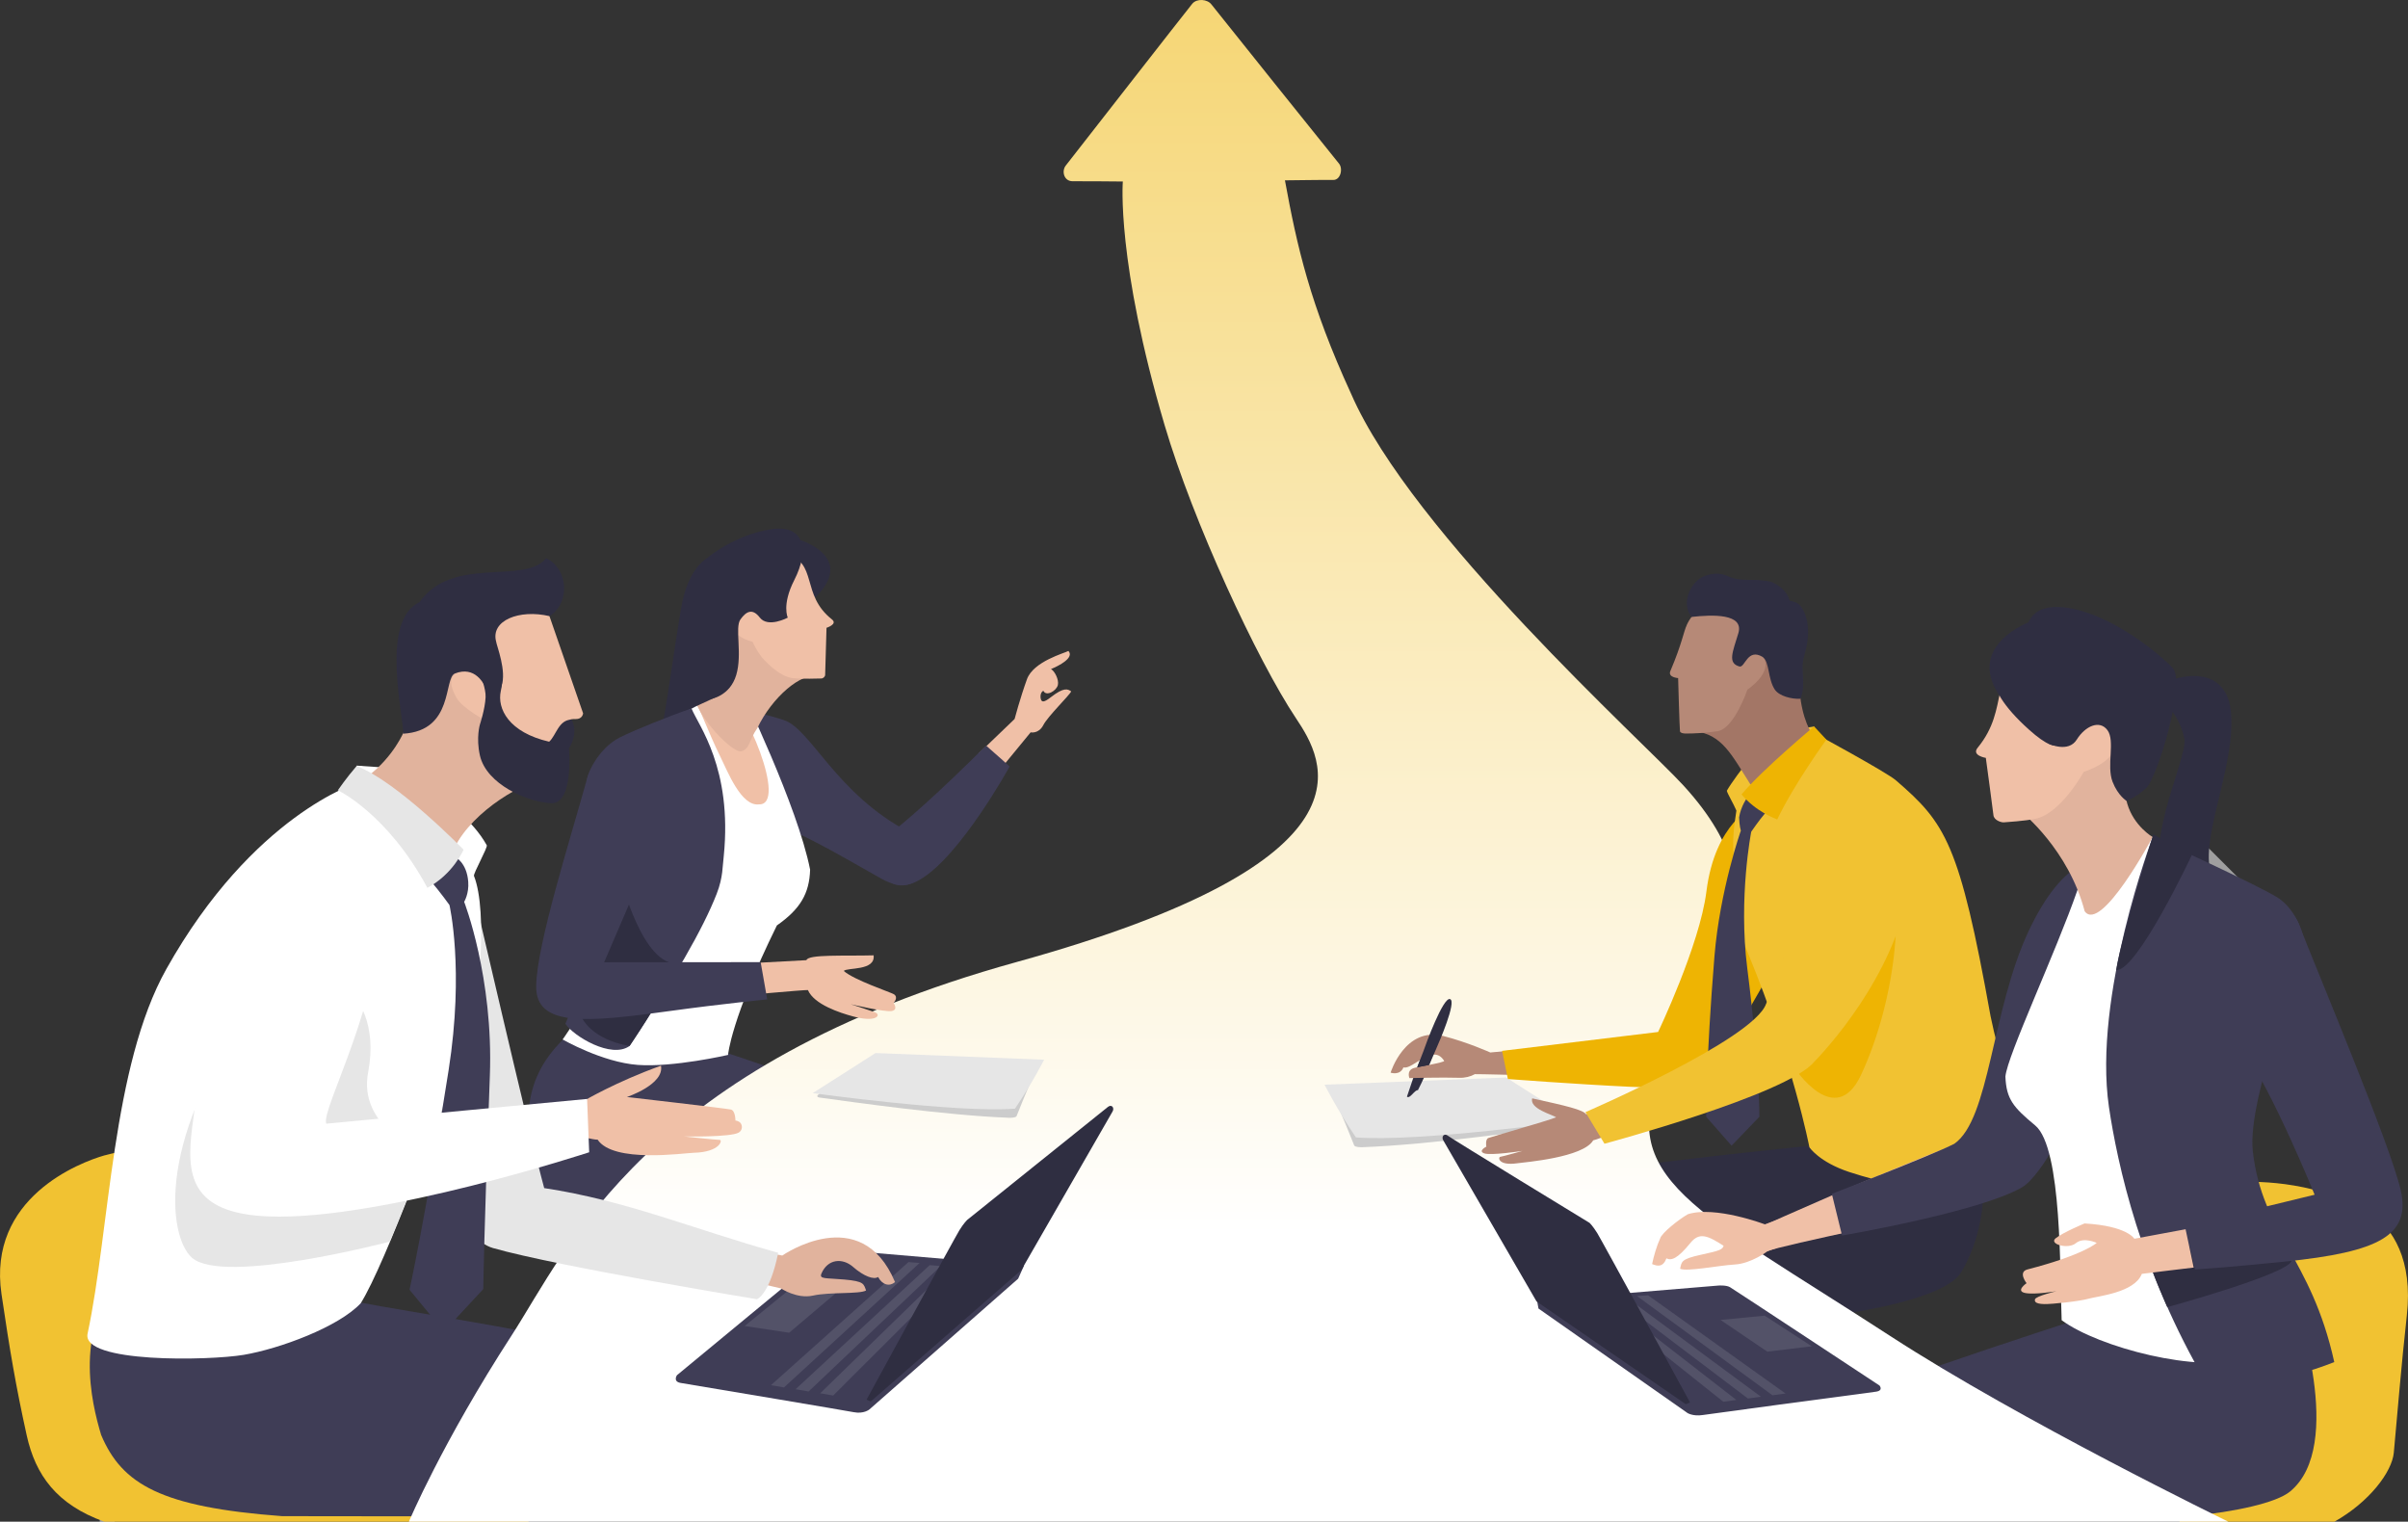 <?xml version="1.0" encoding="UTF-8"?><svg id="_レイヤー_2" xmlns="http://www.w3.org/2000/svg" xmlns:xlink="http://www.w3.org/1999/xlink" viewBox="0 0 867.89 548.39"><rect x="0" y="0" width="867.89" height="548.39" fill="#333333" stroke="none"/><defs><style>.cls-1{fill:#535268;}.cls-1,.cls-2,.cls-3,.cls-4,.cls-5,.cls-6,.cls-7,.cls-8,.cls-9,.cls-10,.cls-11,.cls-12,.cls-13,.cls-14,.cls-15{stroke-width:0px;}.cls-2{fill:#e1b39d;}.cls-3{fill:#b68977;}.cls-4{fill:#a37666;}.cls-5{fill:#eeb403;}.cls-6{fill:#3f3d56;}.cls-7{opacity:.51;}.cls-7,.cls-9,.cls-14{fill:#fff;}.cls-8{fill:#f1c232;}.cls-9{opacity:.53;}.cls-10{fill:url(#_名称未設定グラデーション_4);}.cls-11{fill:#2f2e41;}.cls-12{fill:#f0c0a7;}.cls-13{fill:#ccc;}.cls-15{fill:#e6e6e6;}</style><linearGradient id="_名称未設定グラデーション_4" x1="475.25" y1="-212.55" x2="475.25" y2="444.64" gradientUnits="userSpaceOnUse"><stop offset="0" stop-color="#f1c232"/><stop offset="1" stop-color="#fff"/></linearGradient></defs><g id="_レイヤー_1-2"><path class="cls-9" d="M798.71,338.2s0,0,0,0l-.03-22.3,9.5,9.51c1.05,1.05,2.75,1.05,3.8,0s1.05-2.75,0-3.8l-15.95-15.96-15.96,15.95c-.53.52-.79,1.21-.79,1.9,0,.69.26,1.38.79,1.9,1.05,1.05,2.75,1.05,3.8,0l9.44-9.43.03,22.23c0,1.48,1.21,2.69,2.69,2.68,1.48,0,2.68-1.2,2.68-2.68Z"/><path class="cls-14" d="M369.04,375.18l.06,1.63,41.06-.05-23.49,18.18,1,1.29,25.91-20.05-24.85-19.75-1.01,1.28,21.96,17.44-40.63.04ZM410.93,376.15h0s0,0,0,0h0Z"/><path class="cls-7" d="M41.33,548.39s0,0,0,0l-.03-96.06,9.5,9.51c1.05,1.05,2.75,1.05,3.8,0,1.05-1.05,1.05-2.75,0-3.8l-15.95-15.96-15.96,15.95c-.53.52-.79,1.21-.79,1.9,0,.69.26,1.38.79,1.9,1.05,1.05,2.75,1.05,3.8,0l9.44-9.43.03,96h5.37Z"/><path class="cls-8" d="M833.71,428.68c4.88,1.21,38.21,5.06,33.76,45.39-2.06,18.64-3.41,35.61-4.69,49.43-.64,6.95-8.81,17.79-21.38,24.88-3.65,0-55.85,0-55.85,0l14.56-121.72s14.76-2.64,33.6,2.02Z"/><path class="cls-8" d="M37.74,416.36c-9.01,2.56-42.32,15.29-37.2,50.02,3.01,20.44,5.2,33.29,9.09,50.91,3.16,14.32,10.82,24.96,27.97,31.1h152.98l-124.16-131.66s-13.04-4.8-28.67-.36Z"/><path class="cls-11" d="M586.9,480.34c.16-4.04-10.8-57.97-3.5-59.25,15.39-2.7,67.56-8.04,67.56-8.04,0,0,51.84,3.41,62.83,2.13,1.62,8.24,2.87,26.71-6.86,43.18-11.17,18.89-120.03,21.98-120.03,21.98Z"/><path class="cls-6" d="M789.65,546.4c16.05-1.61,30.7-4.77,35.71-8.86,20.28-16.58,1.86-67.97,1.86-67.97l-67.05,2.29s-85.23,27.15-94.1,33.13c-9.76,6.57-6.19,27.1-4.67,41.41h128.26Z"/><path class="cls-6" d="M202.87,374.72c-15.6,15.33-13.77,32.16-9.16,50.36,4.93,19.48,93.96,19.73,105.9,19.73,3.28.67,27.23-44.08,14.64-46.57-11.31-5.32-53.79-19.27-53.79-19.27,0,0-21.78,1.1-57.58-4.25Z"/><path class="cls-6" d="M44.94,459.48c-18.67,18.35-12.01,45.99-8.49,57.64,7.52,17.84,21.64,26.03,65.25,29.28,21.48,0,65.82.15,106.09,0,5.82-4,19.42-39.96,22.54-57.17-16.6-6.34-85.97-16.94-101.05-19.92-2.73-.45-14.2-3.46-14.2-3.46,0,0-27.3.03-70.14-6.37Z"/><path class="cls-10" d="M803.13,548.39s-74.71-36.29-121.69-66.81c-70.62-45.87-99.78-56.79-82.06-96.67,14.56-32.76,47.33-58.25,7.28-101.93-14.23-15.52-97.82-90.75-119.66-140.99-14.85-32.33-19.51-53.11-23.88-77,2.01,0,14.7-.21,17.38-.14,2.68.07,3.62-4.06,2.1-5.9-1.52-1.84-44.52-55.43-45.97-57.35-1.45-1.92-5.25-2.24-6.9-.27-1.65,1.97-43.98,56.28-45.59,58.31-1.61,2.02-.68,5.71,2.47,5.67,3.15-.04,18.08.1,18.08.1,0,0-2.4,28.73,15.07,87.85,10.31,34.87,33.31,84.54,47.34,105.59,9.99,14.99,32.37,51.03-100.73,87.86-133.95,37.06-161.85,103.5-181.97,134.55-25.12,38.77-37.03,67.13-37.03,67.13h655.75Z"/><path class="cls-13" d="M479.46,392.28s5.09,11.45,8.63,20.54c.31.62,2.35.64,2.9.62,24.53-.9,61.43-6.2,73.4-7.82,2.85-.39-.89-2.16-.89-2.16l-21.37-12.64-62.68,1.46Z"/><path class="cls-15" d="M477.39,390.9s4.31,8.61,11.3,19c22.15,1.78,78.58-6.01,78.58-6.01l-24.42-15.58-65.46,2.6Z"/><path class="cls-11" d="M513.9,386.78c1.02-2.6,8.54-22.07,7.17-22.92-2.23-1.38-10.76,22.16-11.76,24.79-.09.23-2.22,6.57-2.22,6.57,1.09.94,2.8-2.55,3.95-2.32,1.99-3.9,2.77-5.9,2.86-6.12Z"/><path class="cls-3" d="M531.57,387.11c1.26-.05,17.38.37,17.38.37l4.87-9.74-16.69,1.56s-8.15-3.69-16.86-5.92c-13.9-3.56-19.07,13.19-19.07,13.19,0,0,3.42,1.18,4.63-1.91,3.29,1.03,10.61-8.91,14.66-2.35.36.59-9.93,2.23-11.07,2.65-2.55.94-1.43,3.57-1.43,3.57,0,0,11.92-.32,17.95-.11,2.13.07,4.06-.44,5.63-1.31Z"/><path class="cls-11" d="M517.51,378.26c1.09-2.45,7.59-17.36,5.12-18.2-2.48-.84-8.76,16.29-9.67,18.95-.08.23-2.18,5.62-2.18,5.62.96-.17,3.45-.69,4.33-.85,0,0,2.3-5.3,2.4-5.52Z"/><path class="cls-6" d="M313.28,507.99s-2,1.64-5.58.94c-3.13-.61-50.11-8.49-62.37-10.54-2.92-.49-1.34-2.79-1.34-2.79,0,0,52.59-43.48,53.93-44.45,1.34-.97,4.12-.73,4.12-.73l67.02,5.71-2.1,4.69-53.67,47.17Z"/><polygon class="cls-1" points="285.4 464.02 268.4 477.87 284.43 480.3 301.32 465.97 285.4 464.02"/><polygon class="cls-1" points="327.43 454.83 277.87 499.2 282.57 500.01 331.44 455.16 327.43 454.83"/><polygon class="cls-1" points="335.08 455.93 286.74 500.66 291.44 501.47 339.09 456.25 335.08 455.93"/><polygon class="cls-1" points="342.2 456.78 295.61 502.12 300.3 502.93 346.21 457.1 342.2 456.78"/><path class="cls-11" d="M312.32,504.41l1.51.66,54.29-47.37s32.11-55.81,32.88-57.15c.76-1.35-.37-2.71-1.7-1.62-1.34,1.09-50.76,40.76-50.76,40.76,0,0-1.18,1.13-2.76,3.68-1.58,2.55-33.45,61.04-33.45,61.04Z"/><path class="cls-12" d="M352.67,271.61l13.01-12.49s1.98-7.5,4.46-14.34c2.33-6.44,13.64-9.43,14.94-10.19,2.25,2.45-3.48,5.39-6.28,6.53,1.32.71,2.91,3.8,2.48,5.74-.47,2.09-4.21,4.29-5.23,2.09-.86.38-1.2,1.71-.94,2.86.28,1.29,1.09,1.44,3.57-.5,4.82-3.75,6.14-3,7.4-2.15-.68,1.51-8.39,8.93-10.06,12.17-1.68,3.24-4.56,2.6-4.56,2.6l-13.76,16.75-5.02-9.07Z"/><path class="cls-6" d="M355.4,268.69c-16.99,16.98-29.34,27.83-36,32.81-6.66,4.99-2.2,23.85,12.26,15.45,14.47-8.41,32.23-40.71,32.23-40.71,0,0-3.86-3.55-8.5-7.55Z"/><path class="cls-6" d="M259.24,260.02c2.13-7.75,20.87-1.27,23.24-.52,9.77,3.11,18.82,26.68,45.38,40.49,11.29,5.87,5.92,25.7-10.23,16.66-16.31-9.13-34.06-20.13-45.99-21.39-.2-4.68-14.63-27.14-12.4-35.24Z"/><path class="cls-14" d="M267.22,248.9s-7.59,1.54-14.17,3.05c-9.65,6.46-25.83,13.21-29.21,17.11-9.89,11.45-6.36,25.37-4.21,34.19.26,10.88.73,18.75.21,27.48,0,.32,0,.63,0,.95-.12,20.05-17.06,42.93-17.06,42.93,0,0,14.28,8.23,27.11,9.17,12.83.94,32.51-3.6,32.51-3.6,0,0,.97-12.8,17.6-46.66,8.4-5.89,11.71-11.45,11.98-20.1-4.52-22.98-24.75-64.53-24.75-64.53Z"/><path class="cls-12" d="M260.63,248.65c7.97,4.75,23.33,41.59,12.91,41.23-6.4.83-11.31-11.95-13.86-17.06-4.41-8.84-8.58-20.43-10.46-22.84,3.81-1.71,9.78-1.9,11.4-1.33Z"/><path class="cls-2" d="M295.22,243.66c-6.4-1.55-16.95,7.65-22.27,18.75-2.97,4.19-2.62,7.48-5.8,8.36-3.92.62-19.19-16.41-16.46-21.43,6.02-5.08,6.1-12.29,6.1-12.29,0,0,18.26-63.03,38.43,6.61Z"/><path class="cls-11" d="M254.91,201.27s-6.94,3.03-9.46,18.05c-2.52,15.02-5.39,36.34-6.49,40.75-1.11,4.41-1.15,1.78,9.63-4.35,4.87-2.77,13-5.08,15.12-9.33,2.45-4.92,1.85-9.42,1.85-9.42l-10.65-35.71Z"/><path class="cls-11" d="M288.43,194.63s24.31,7.41.15,25.07c-24.16,17.66-.15-25.07-.15-25.07Z"/><path class="cls-6" d="M211.51,282.09c-.63-1.91,3.74-12.3,12.02-16.4,5.31-2.63,17.38-7.54,25.7-10.37,2.44,6.09,14.8,21.44,11.63,53.16-.48,3.65-.2,7.57-2.53,13.58-4.93,12.69-15.33,30.54-31.4,54.88-6.57,4.77-20.24-3.54-23.15-7.98,6.77-16.5,17.6-41.32,19.16-58.07,1.55-16.75-10.8-26.89-11.43-28.8Z"/><path class="cls-11" d="M223.75,316.59s7.83,31.85,20.8,30.67c-7.55,15.16-17.63,29.65-17.63,29.65,0,0-15.21-1.77-18.52-13.24-3.31-11.48,15.35-47.08,15.35-47.08Z"/><path class="cls-12" d="M266.01,347.4s15-.91,24.64-1.37c.59-2.18,13.71-1.45,24.22-1.74.69,5.69-9.54,4.29-10.76,5.62,3.72,3.32,17.02,7.71,18.1,8.42,1.75,1.15-.17,3.14-.17,3.14,0,0,1.85,2.43-.67,2.89-2.52.46-14.79-2.47-14.79-2.47,0,0,8.45,2.7,9.2,3.14,1.67.98-.18,3.49-8.35,1.26-4.62-1.26-14.01-4.26-16.24-9.49-.8-.15-26.8,2.22-26.8,2.22l1.61-11.62Z"/><path class="cls-6" d="M274.15,346.74l-56.41.06s13.97-32.26,21.07-49.6c7.1-17.34-21.42-37.53-27.37-16.06-5.95,21.47-17.94,59.13-18.19,74.13-.25,15,18.05,13.22,48.59,9.03,18.68-2.57,34.68-4.12,34.68-4.12l-2.36-13.43Z"/><path class="cls-12" d="M272.51,216.36s-4.96-1.2-7.88,5.91c-2.91,7.1,6.59,8.98,6.59,8.98,0,0,1.78,4.04,4.24,6.62,1.85,1.94,4.16,4,6.59,5.29,1.21.64,2.46,1.1,3.68,1.24,3.4.4,9.47.09,10.18.12.71.03,1.45-.58,1.49-1.29.03-.71.49-16.98.49-16.98,0,0,4.15-1.3,1.95-3.03-11.44-9.03-4.81-20.73-16.88-23.65l-10.44,16.8Z"/><path class="cls-11" d="M283.93,222.59s-7.12,3.82-10.09-.04c-2.61-3.39-4.86-2.29-6.97.68-2.12,2.97.77,12.41-1.52,20.05-2.28,7.59-9.08,8.61-9.08,8.61,0,0,2.05-9.81-1.46-11.26-3.51-1.45-6.86-32.5-3.18-36.55,3.67-4.05,13.99-11.41,26.13-13.33,12.14-1.91,14.12,7.31,8.52,18.29-4.59,8.99-2.34,13.56-2.34,13.56Z"/><path class="cls-2" d="M275.65,451.3l6.3,1.18s28.34-19.76,40.64,9.57c-1.96,1.65-4.51,1.12-6.11-1.84-1.52,1.02-5.03-.15-9.06-3.67-3.75-3.27-9.11-2.9-11.37,2.46-.85,2.02,1.52,1.53,8.22,2.12,7.3.64,6.98,1.61,7.88,3.95-2.37,1.38-13.23.5-19.13,1.84-5.76,1.3-11.56-2.59-11.56-2.59l-12.47-2.91,6.65-10.1Z"/><path class="cls-15" d="M169.38,315.97s21.8,94.15,26.76,112.2c30.09,4.61,52.67,14.46,84.34,23.32-3.06,15.07-7.65,16.73-7.65,16.73,0,0-71.87-11.79-95.14-18.44-23.26-6.66-52.9-104.46-52.9-104.46l44.59-29.34Z"/><path class="cls-14" d="M87.87,488.26c12.86-2.18,34.08-9.99,42.14-18.58,8.98-14.32,28.8-68.96,37.13-90.9,5.78-15.21,8.77-50.33,3.69-63.11-.32-.82,5.03-10.3,4.61-11.05-10.09-18.19-38.23-28.1-38.23-28.1l-8.68-.6.27,6.19s-37.62,11.47-68.83,67.09c-19.68,35.06-20.35,93.75-28.4,131.42-2.29,10.69,43.84,9.76,56.3,7.64Z"/><path class="cls-2" d="M196.35,281.36c-6.39-.52-25.99,10.7-32.55,24.17-16.81-8.94-28.05-24.91-31.3-25.75,9.42-7.07,13.12-16.22,13.12-16.22,0,0,28.2-68.49,50.73,17.8Z"/><path class="cls-15" d="M69.21,453.29c11.36,9.94,71.26-5.82,71.26-5.82,0,0,10.13-24.28,11.41-30.11-2-3.55-22.78-12.09-19.2-30.9,6.4-33.63-24.39-46.14-39.37-26.49-37.36,49.01-32.83,85.67-24.1,93.32Z"/><path class="cls-6" d="M164,308.79s4.26,2,4.76,9.01c.33,4.27-1.47,7.2-1.47,7.2,0,0,10.61,27.25,9.26,62.75-2.06,54.46-2.37,76.82-2.37,76.82l-14.2,15.29-12.38-15.05s5.81-26.38,14.09-79.14c5.71-36.44.3-59.52.3-59.52,0,0-3.06-4.32-7.03-9,6.81-4.86,9.04-8.37,9.04-8.37Z"/><path class="cls-15" d="M167.08,306.22s-3.78,8.85-13.04,13.73c-14.48-26.82-32.27-35.15-32.27-35.15,0,0,3.21-4.66,6.75-8.72,14.5,5.39,38.56,30.14,38.56,30.14Z"/><path class="cls-12" d="M210.42,396.74s11.63-6.9,27.81-12.68c1.27,6.79-12.28,11.28-12.28,11.28,0,0,35.82,4.12,37.48,4.52,1.66.4,1.63,3.96,1.63,3.96,0,0,1.17.1,1.85.91.68.82.78,2.61-.69,3.45-2.93,1.69-19.61,1.38-19.61,1.38,0,0,11.61,1.27,12.77,1.24,1.16-.03.17,4.41-9.31,4.64-3.61.09-28.99,3.84-34.68-4.73-1.07.16-8.41-1.66-8.41-1.66l3.44-12.32Z"/><path class="cls-14" d="M211.61,396.04s-87.25,8.24-94.02,8.92c-2.08-5.22,21.04-45.54,19.26-80.09-1.1-21.38-25.12-37.52-41.8-14.51-15.15,20.9-21.87,64.76-25.76,95.68-2.14,17-1.14,31.26,27.64,32.35,40.21,1.53,115.42-23.13,115.42-23.13l-.75-19.22Z"/><path class="cls-12" d="M199.11,286.22c-5.94-1.4-9.65-4.52-15.67-6.07-8.55-2.18-7.92-12.53-7.92-12.53l-.7-8.04s-8.12-4.36-10.19-7.95c-.83-1.45-4.99-8.31,2.02-9.91,10.37-2.37,5.42-27.93,5.42-27.93l14.09-1.8,11.17,8.03,12.83,37.05s-.17,2.13-2.68,2.07c-2.52-.05-2.13.47-2.13.47,0,0-1.9,23.03-2.18,24.2-.26,1.16-1.54,2.98-4.05,2.4Z"/><path class="cls-11" d="M151.18,217.04c11.89-17.07,37.87-6.13,45.68-15.88,7.78,3.72,8.97,15.81,1.22,20.89-10.91-2.57-21.33,1.54-19.26,9.19.15,1.41,3.91,10.68,1.9,16.1-.76,2.79-1.58,4-4.89,2.2-1.4-3.58-4.71-9.57-11.85-6.84-4.16,1.63-.26,20.64-18.7,21.72.46-5.53-8.6-40.72,5.91-47.38Z"/><path class="cls-11" d="M205.06,269.7s3.68-5.28.93-10.38c-4.73.13-5.49,5.69-8.06,7.98-14.54-3.35-18.85-11.9-17.42-18.3,2.48-11.13-6.13-20.92-6.29-22.77-6.94,7.5,1.08,18.67.8,25.02-.19,4.26-2.04,9.81-2.04,9.81,0,0-1.47,4.76-.01,11.21,2.37,10.43,17.19,16.81,25.69,17.19,8.21.37,6.41-19.76,6.41-19.76Z"/><path class="cls-13" d="M374.39,383.2s-4.72,10.63-8.01,19.06c-.29.57-2.18.59-2.69.57-22.76-.84-57.01-5.75-68.13-7.26-2.64-.36.82-2,.82-2l19.84-11.73,58.17,1.35Z"/><path class="cls-15" d="M376.32,381.91s-4,7.99-10.49,17.63c-20.56,1.65-72.93-5.58-72.93-5.58l22.66-14.46,60.75,2.41Z"/><path class="cls-6" d="M608.15,509.2s2,1.31,5.58.75c3.12-.49,50.09-6.77,62.34-8.4,2.91-.39,1.34-2.23,1.34-2.23,0,0-52.56-34.67-53.9-35.45-1.34-.78-4.12-.58-4.12-.58l-65.41,5.43.52,2.86,53.65,37.61Z"/><polygon class="cls-1" points="636.01 474.14 653 485.18 636.98 487.12 620.11 475.69 636.01 474.14"/><polygon class="cls-1" points="594.01 466.82 643.54 502.2 638.84 502.84 590 467.07 594.01 466.82"/><polygon class="cls-1" points="586.36 467.69 634.67 503.36 629.98 504 582.35 467.95 586.36 467.69"/><polygon class="cls-1" points="579.24 468.37 625.81 504.52 621.12 505.17 575.23 468.62 579.24 468.37"/><path class="cls-11" d="M609.11,505.4l-1.51.66-53.8-37.04s-32.87-56.73-33.63-58.08c-.76-1.35.37-2.71,1.7-1.62,1.34,1.09,51.05,31.39,51.05,31.39,0,0,1.18,1.13,2.76,3.68,1.58,2.55,33.43,61.01,33.43,61.01Z"/><path class="cls-3" d="M592.29,392.64s-12.83,5.5-20.53,8.99c-1.29-1.75-7.37-3.11-19.52-5.8-1.11,3.76,7.49,5.94,8.62,6.83-3.25,1.34-23.28,6.98-24.45,7.47-1.17.5-.71,3.11-.71,3.11,0,0-3.13,1.54-.77,2.41,2.36.88,13.82-.88,13.82-.88,0,0-7.17,2.02-8.02,2.13-.85.12-.83,3.31,6.15,2.32,2.66-.38,23.69-2.03,27.34-8.26.8-.01,18.41-6.81,18.41-6.81l-.35-11.52Z"/><path class="cls-5" d="M632.26,290.5s-14.13,5.79-17.24,30.81c-2.4,19.25-17.41,50.6-17.41,50.6l-56.23,6.81,2.09,10.15s23.77,1.82,43.66,2.77c18.65.89,27.01-1.93,30.65-6.82,3.63-4.88,35.41-60.99,35.41-60.99l-20.92-33.34Z"/><path class="cls-8" d="M728.09,410.16c-3.63-19.89-7.52-28.63-10.64-43.88-11.23-62.42-16.19-69.58-34.13-85.06-3.47-2.99-29.01-16.8-29.01-16.8l-.47-2.59-15.84,2.4s-12.46,15.11-15.62,20.76c.31,1.22,2.45,4.72,3.45,7.13-.99,6.43-1.65,11.71-.7,19.42-1.08,8.81-.22,19.63,4.96,32.17,16.24,39.37,22.05,69.74,22.05,69.74,0,0,3.45,5.32,14.38,8.93,4.01,1.34,16.98,5.27,26.15,5.49,13.87.34,37.75-5.02,35.43-17.69Z"/><path class="cls-5" d="M670.76,387.37c-9.38,20.09-24.19-2.81-24.19-2.81,0,0,26.89-78.35,32.61-72.09,7.63,8.34,4.9,46.4-8.42,74.9Z"/><path class="cls-6" d="M629.78,287.35s-2.32,3.11-2.98,7.23c.08,2.97.64,4.76.64,4.76,0,0-7.56,21.41-9.52,45.32-3.09,37.82-2.97,57.82-2.97,57.82l9.14,10.41,10.02-10.41s.15-18.05-4.37-53.61c-3.22-25.36,1.44-49.13,1.44-49.13,0,0,2.7-3.98,5.17-6.87-5.05-2.86-6.57-5.52-6.57-5.52Z"/><path class="cls-8" d="M653.3,309.58c-7.08,22.88-11.05,39.43-16.77,52.2-4.56,12.89-65.11,39.02-65.11,39.02l6.86,11.38s65.83-17.69,75.54-29.46c3.55-3.65,29.06-30.63,34.3-63.1,6.15-38.11-23.21-47.55-34.82-10.05Z"/><path class="cls-4" d="M610.66,263.51c9.99,1.11,13.35,8.35,20.18,19.11,6.68,3.09,26.2-13.16,22.85-17.31-2.05-2.54-5.04-9.29-5.22-19.62-.15-8.6-10.61-14.14-13.34-14.01l-21.9,10.18-4.16,19.17s1.51,2.48,1.58,2.48Z"/><path class="cls-3" d="M627.32,237.7s4.43-6.74,8.16-1.04c3.73,5.7-5.68,11.86-5.68,11.86,0,0-4.71,13.98-10.7,14.98-3.59.6-9.32.94-11.83.84-.61-.02-1.62-.17-1.77-.78-.15-.61-.67-19.19-.67-19.19,0,0-3.78-.22-2.8-2.53,4.22-9.93,4.67-13.87,5.96-16.71,4.09-9.04,17.38-12.34,21.2-7.68,3.82,4.67-1.87,20.24-1.87,20.24Z"/><path class="cls-11" d="M650.24,236.46c2.46-8.03,1.29-13.8-.41-16.72-1.21-2.28-2.32-2.68-4.84-3.28-.76-3.39-4.08-5.84-6.72-6.8-.81-.29-3.96-.6-5.44-.68-2.87-.04-6.77.22-9.94-1.26-3.33-1.69-6.86-.85-9.07.11-4.48,2.02-8.08,9.55-4.19,14.51,7.72-.89,18.96-1.21,16.92,5.81-2.06,6.86-3.99,10.82.37,12.04,2,.56,2.87-6.72,8.32-3.47,2.63,1.78,1.82,7.82,4.42,11.77,1.57,2.38,6.12,3.52,9.3,3.34,2.17-6.04-.26-10.25,1.27-15.38Z"/><path class="cls-5" d="M653.83,261.79l4.44,4.77s-11.42,15.62-17.73,28.77c-1.08-.48-7.71-2.89-12.86-9.03,7.61-9.05,26.15-24.51,26.15-24.51Z"/><path class="cls-11" d="M783.65,244.73s19.43-6.74,20.54,13.16c1.11,19.91-12.2,46.4-6.83,57.87,2.53,5.4,1.29,8.98-13.6,2.49-14.89-6.48,5.03-45.01,3.53-52.05-1.5-7.03-5.09-10.61-5.09-10.61l1.45-10.87Z"/><path class="cls-12" d="M636.33,441.34s39.83-17.93,69.2-29.26c1.31,1.79-2.69,24.18-2.69,24.18,0,0-61.77,12.69-66.26,14.76l-.25-9.68Z"/><path class="cls-6" d="M731.21,335.43c-13.45,28.57-13.99,67.89-26.87,76.79-8.3,4.23-44.11,18.02-44.11,18.02l3.68,15.03s49.16-8.39,64.7-17.28c7.6-4.3,18.76-26.48,33.76-57.73,24.42-50.89-6.71-86.78-31.15-34.84Z"/><path class="cls-11" d="M731.09,224.3s-30.45,11.52-1.64,35.66c30.03,25.15,1.64-35.66,1.64-35.66Z"/><path class="cls-14" d="M809.04,489.49c-16.26,5.52-52.58-3.82-65.98-13.71-.69-16.11.27-62.05-9.54-70.19-7.87-6.53-10.41-9.47-10.73-17.61.64-7.51,18.28-44.99,25.96-67.21,7.68-22.22,27.12-19.11,27.12-19.11,0,0,49.44,182.3,33.18,187.83Z"/><path class="cls-6" d="M830.37,342.68c.98-5.13-2.91-14.96-9.32-19.1-7.02-4.54-45.18-21.92-45.18-21.92,0,0-21.62,57.26-15.76,97.32,2.99,20.14,11.35,59.22,35.28,99.72,13.77-.07,27.13-.43,45.93-7.82-8.4-37.93-25.91-46.2-29.36-75.94-2.19-18.88,17.74-68.74,18.41-72.25Z"/><path class="cls-2" d="M728.81,292.82s16.72,13.35,22.55,35.59c5.87,8.11,24.5-26.75,24.5-26.75,0,0-6.76-3.89-9.15-12.01-2.4-8.11-5.83-42.79-5.83-42.79l-32.08,45.96Z"/><path class="cls-12" d="M749.95,264.11s6.73-8.13,11.49.68c4.76,8.81-10.41,13.37-10.41,13.37,0,0-8.17,14.82-17.06,16.83-4.35.98-10.74,1.23-11.65,1.37-.91.14-3.72-.73-3.85-2.63-.06-.92-2.74-20.6-2.74-20.6,0,0-5.27-.84-2.94-3.66,11.88-14.43,3.39-27.54,18.63-32.98l18.54,27.62Z"/><path class="cls-11" d="M738.5,268.06s6.96,3.37,10.01-1.53c3.05-4.89,8.25-7.22,11.07-3.37,2.83,3.85-.41,12.79,1.83,18.58,1.96,5.05,5.06,6.9,5.06,6.9,0,0,3.56-1.32,7.16-4.75,3.82-3.64,14.36-37.9,9.46-43.14-4.89-5.24-22.18-19.45-38.1-21.73-15.92-2.28-18.03,9.67-10.82,24.09,7.22,14.42,4.32,24.95,4.32,24.95Z"/><path class="cls-11" d="M776.06,300.73l13.97,7.31s-19.82,42.2-27.31,41.55c1.67-11.18,13.35-48.86,13.35-48.86Z"/><path class="cls-11" d="M781.12,471.08s-6.29-14.11-7.29-19.02c-1-4.91,53.58-2.34,52.05,2.41-1.53,4.76-44.76,16.61-44.76,16.61Z"/><path class="cls-6" d="M787.41,441.94l46.82-11.38s-14.39-35.74-26.13-53c-11.74-17.26,13.99-61.16,20.35-44.77,6.36,16.38,33.07,79.78,36.8,96.06,3.73,16.29-7.59,22.33-41.75,25.81-22.39,2.28-32.4,2.82-32.4,2.82l-3.69-15.54Z"/><path class="cls-11" d="M734.92,233.3s-14.36,1.7-16.12,9.85c-.96,4.46,3.17,11.44,12.46,19.78,25.56,22.96,3.66-29.63,3.66-29.63Z"/><path class="cls-12" d="M641.93,439.14l-5.83,2.1s-17.85-6.77-27.75-3.66c-3.27,1.87-9.43,6.75-9.98,8.69-1.28,2.74-2.38,6.6-2.92,9.28,1.98.82,3.92,1.18,5.17-2.06,1.69.85,3.85.35,8.66-5.58,3.23-3.98,6.27-2.59,11.94,1.05-.42,1.38-1.35,1.76-8.14,3.23-7.38,1.6-6.93,2.54-7.54,5.06,2.6,1.11,13.6-1.17,19.81-1.55,5.83-.35,11.69-4.76,11.69-4.76l11.84-4.32-6.96-7.49Z"/><path class="cls-12" d="M740.88,446.27c-2.53,2.08,4.52,4.09,7.31,1.75,2.79-2.34,7.5-.1,7.5-.1,0,0-4.66,4.32-24.93,9.56-3.56.92-.35,4.96-.35,4.96,0,0-4.05,2.77-.58,3.52,3.46.74,11.38-.64,11.38-.64,0,0-7.55,1.78-7.77,2.96-.12.61-.14,1.6,3.3,1.69,2.79.07,12.71-1,15.88-1.9,3.63-1.02,16.68-2.19,19.34-8.99,1.11-.18,18.69-2.27,18.69-2.27l-2.92-13.81-18.48,3.43s-2.47-4.61-17.93-5.52c0,0-7.89,3.28-10.43,5.36Z"/></g></svg>